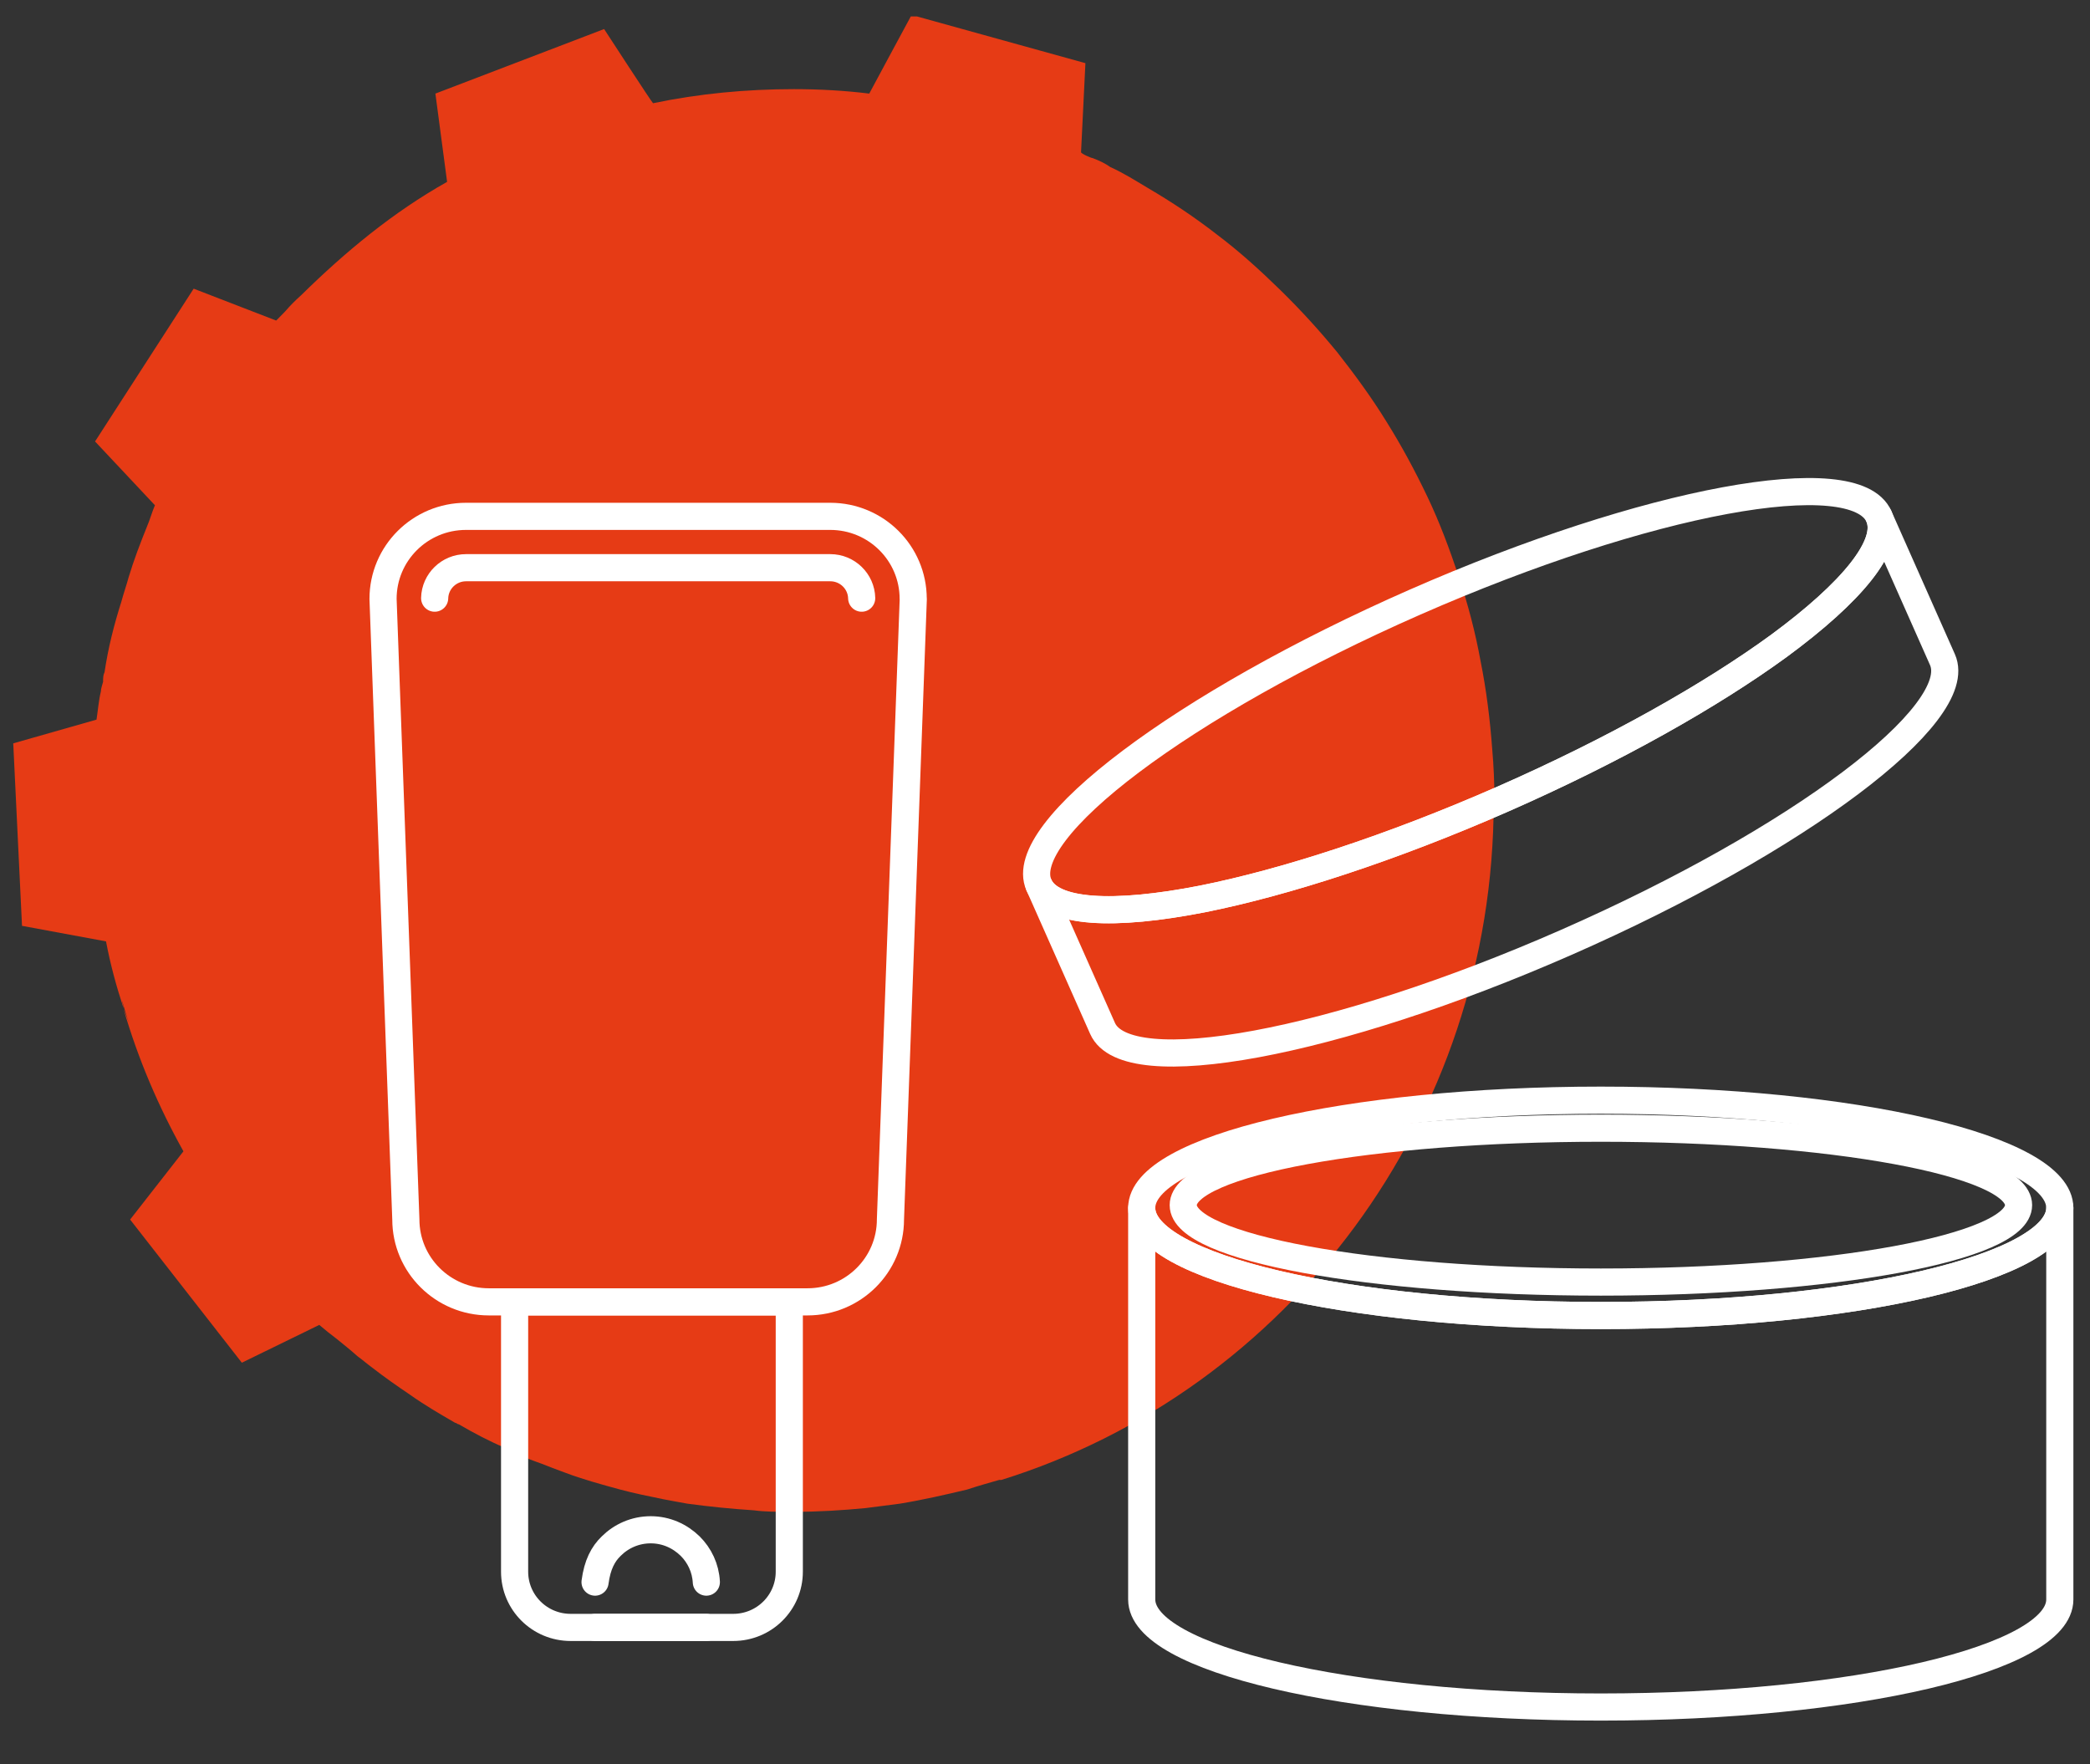 <svg width="77" height="65" viewBox="0 0 77 65" fill="none" xmlns="http://www.w3.org/2000/svg">
<rect x="0" y="0" width="77" height="65" fill="#333333" stroke="none"/>
<g clip-path="url(#clip0_252_890)">
<path d="M55.031 29.545C55.031 41.268 47.416 51.243 36.895 54.522C36.895 54.522 36.841 54.522 36.814 54.522C36.437 54.631 36.034 54.741 35.63 54.877C34.823 55.069 33.989 55.26 33.155 55.397C32.751 55.451 32.321 55.506 31.89 55.56C31.029 55.642 30.168 55.697 29.253 55.697H29.065C28.634 55.697 28.177 55.697 27.773 55.642C26.939 55.588 26.132 55.506 25.324 55.397C25.028 55.342 24.706 55.287 24.436 55.233C23.898 55.123 23.36 55.014 22.849 54.877C22.149 54.686 21.45 54.495 20.804 54.249C20.508 54.139 20.212 54.03 19.943 53.921C19.647 53.812 19.378 53.73 19.109 53.566C18.947 53.484 18.786 53.429 18.624 53.347C18.032 53.101 17.467 52.8 16.902 52.472C16.848 52.472 16.822 52.418 16.768 52.418C16.203 52.09 15.637 51.762 15.099 51.379C14.615 51.051 14.184 50.751 13.727 50.396C13.539 50.259 13.35 50.095 13.162 49.958C12.92 49.74 12.678 49.548 12.409 49.33C12.193 49.166 11.951 48.975 11.763 48.811L8.91 50.204L4.794 44.93L6.758 42.416C5.843 40.776 5.09 39.028 4.551 37.169C4.632 37.361 4.686 37.525 4.767 37.716C4.659 37.443 4.578 37.142 4.498 36.869C4.498 36.951 4.551 37.033 4.551 37.142C4.282 36.322 4.067 35.53 3.906 34.682L0.811 34.109L0.488 27.386L3.556 26.512C3.61 26.157 3.637 25.801 3.717 25.473C3.717 25.364 3.771 25.227 3.798 25.118C3.798 24.981 3.798 24.872 3.852 24.763C3.986 23.861 4.202 23.014 4.471 22.167C4.551 21.866 4.659 21.566 4.74 21.265C4.928 20.636 5.17 20.008 5.412 19.407C5.52 19.161 5.601 18.86 5.708 18.614L3.502 16.264L7.135 10.635L10.175 11.81C10.175 11.81 10.444 11.537 10.498 11.482C10.686 11.263 10.875 11.072 11.09 10.881C12.731 9.268 14.48 7.82 16.472 6.7L16.041 3.448L22.257 1.07C22.257 1.07 24.033 3.803 24.06 3.803C25.755 3.448 27.504 3.284 29.253 3.284C30.195 3.284 31.137 3.338 32.025 3.448C32.213 3.092 33.585 0.551 33.585 0.551L39.989 2.327C39.989 2.327 39.828 5.579 39.828 5.607C39.828 5.661 40.205 5.825 40.258 5.825C40.474 5.907 40.716 6.016 40.904 6.153C41.389 6.372 41.819 6.645 42.276 6.918C43.164 7.437 44.026 8.011 44.833 8.64C45.667 9.268 46.42 9.952 47.174 10.689C47.927 11.427 48.6 12.165 49.273 12.985C49.918 13.805 50.537 14.652 51.075 15.526C51.64 16.428 52.125 17.33 52.582 18.286C53.04 19.243 53.416 20.254 53.739 21.238C54.089 22.276 54.358 23.314 54.547 24.353C54.762 25.419 54.896 26.512 54.977 27.605C55.031 28.233 55.058 28.834 55.058 29.463L55.031 29.545Z" fill="#E63B15"/>
</g>
<path d="M75.888 44.503V58.927C75.888 61.11 68.316 62.889 58.976 62.889C49.636 62.889 42.063 61.11 42.063 58.927V44.503C42.063 46.686 49.636 48.465 58.976 48.465C68.316 48.465 75.888 46.686 75.888 44.503Z" stroke="white" stroke-linecap="round" stroke-linejoin="round"/>
<path d="M75.888 44.503C75.888 46.686 68.316 48.465 58.976 48.465C49.636 48.465 42.063 46.686 42.063 44.503C42.063 42.32 49.636 40.532 58.976 40.532C68.316 40.532 75.888 42.311 75.888 44.503Z" stroke="white" stroke-linecap="round" stroke-linejoin="round"/>
<path d="M58.98 47.233C67.479 47.233 74.368 45.964 74.368 44.398C74.368 42.833 67.479 41.564 58.98 41.564C50.482 41.564 43.593 42.833 43.593 44.398C43.593 45.964 50.482 47.233 58.98 47.233Z" stroke="white" stroke-linecap="round" stroke-linejoin="round"/>
<path d="M69.222 19.023L71.564 24.301C72.452 26.297 66.248 30.966 57.702 34.719C49.157 38.471 41.507 39.885 40.621 37.889L38.279 32.611C38.739 33.649 41.019 33.763 44.308 33.118C47.346 32.509 51.247 31.248 55.361 29.443C59.474 27.638 63.04 25.619 65.54 23.796C68.233 21.815 69.684 20.063 69.224 19.025L69.222 19.023Z" stroke="white" stroke-linecap="round" stroke-linejoin="round"/>
<path d="M69.222 19.023C69.682 20.061 68.229 21.813 65.537 23.794C63.038 25.617 59.472 27.633 55.359 29.441C51.245 31.246 47.344 32.509 44.306 33.116C41.019 33.76 38.739 33.647 38.276 32.609C37.387 30.604 43.59 25.935 52.135 22.182C60.681 18.431 68.332 17.017 69.222 19.023Z" stroke="white" stroke-linecap="round" stroke-linejoin="round"/>
<path d="M33.647 22.064L32.806 44.923C32.806 46.602 31.438 47.962 29.75 47.962H18.009C16.321 47.962 14.952 46.602 14.952 44.923L14.112 22.064C14.112 20.383 15.48 19.023 17.168 19.023H30.588C32.276 19.023 33.644 20.383 33.644 22.062L33.647 22.064Z" stroke="white" stroke-linecap="round" stroke-linejoin="round"/>
<path d="M16.014 22.037C16.028 21.415 16.542 20.915 17.17 20.915H30.59C31.218 20.915 31.733 21.417 31.746 22.037" stroke="white" stroke-linecap="round" stroke-linejoin="round"/>
<path d="M29.079 47.962V57.902C29.079 59.038 28.156 59.956 27.013 59.956H21.024C19.882 59.956 18.959 59.038 18.959 57.902V47.962H29.079Z" stroke="white" stroke-linecap="round" stroke-linejoin="round"/>
<path d="M26.021 59.956H21.923" stroke="white" stroke-linecap="round" stroke-linejoin="round"/>
<path d="M21.923 58.287C22.008 57.644 22.218 57.251 22.52 56.96C22.889 56.593 23.401 56.359 23.973 56.359C24.546 56.359 25.049 56.593 25.426 56.96C25.771 57.302 25.996 57.769 26.023 58.287" stroke="white" stroke-linecap="round" stroke-linejoin="round"/>
<defs>
<clipPath id="clip0_252_890">
<rect width="55" height="64" fill="white" transform="translate(0.488 0.606)"/>
</clipPath>
</defs>
</svg>
